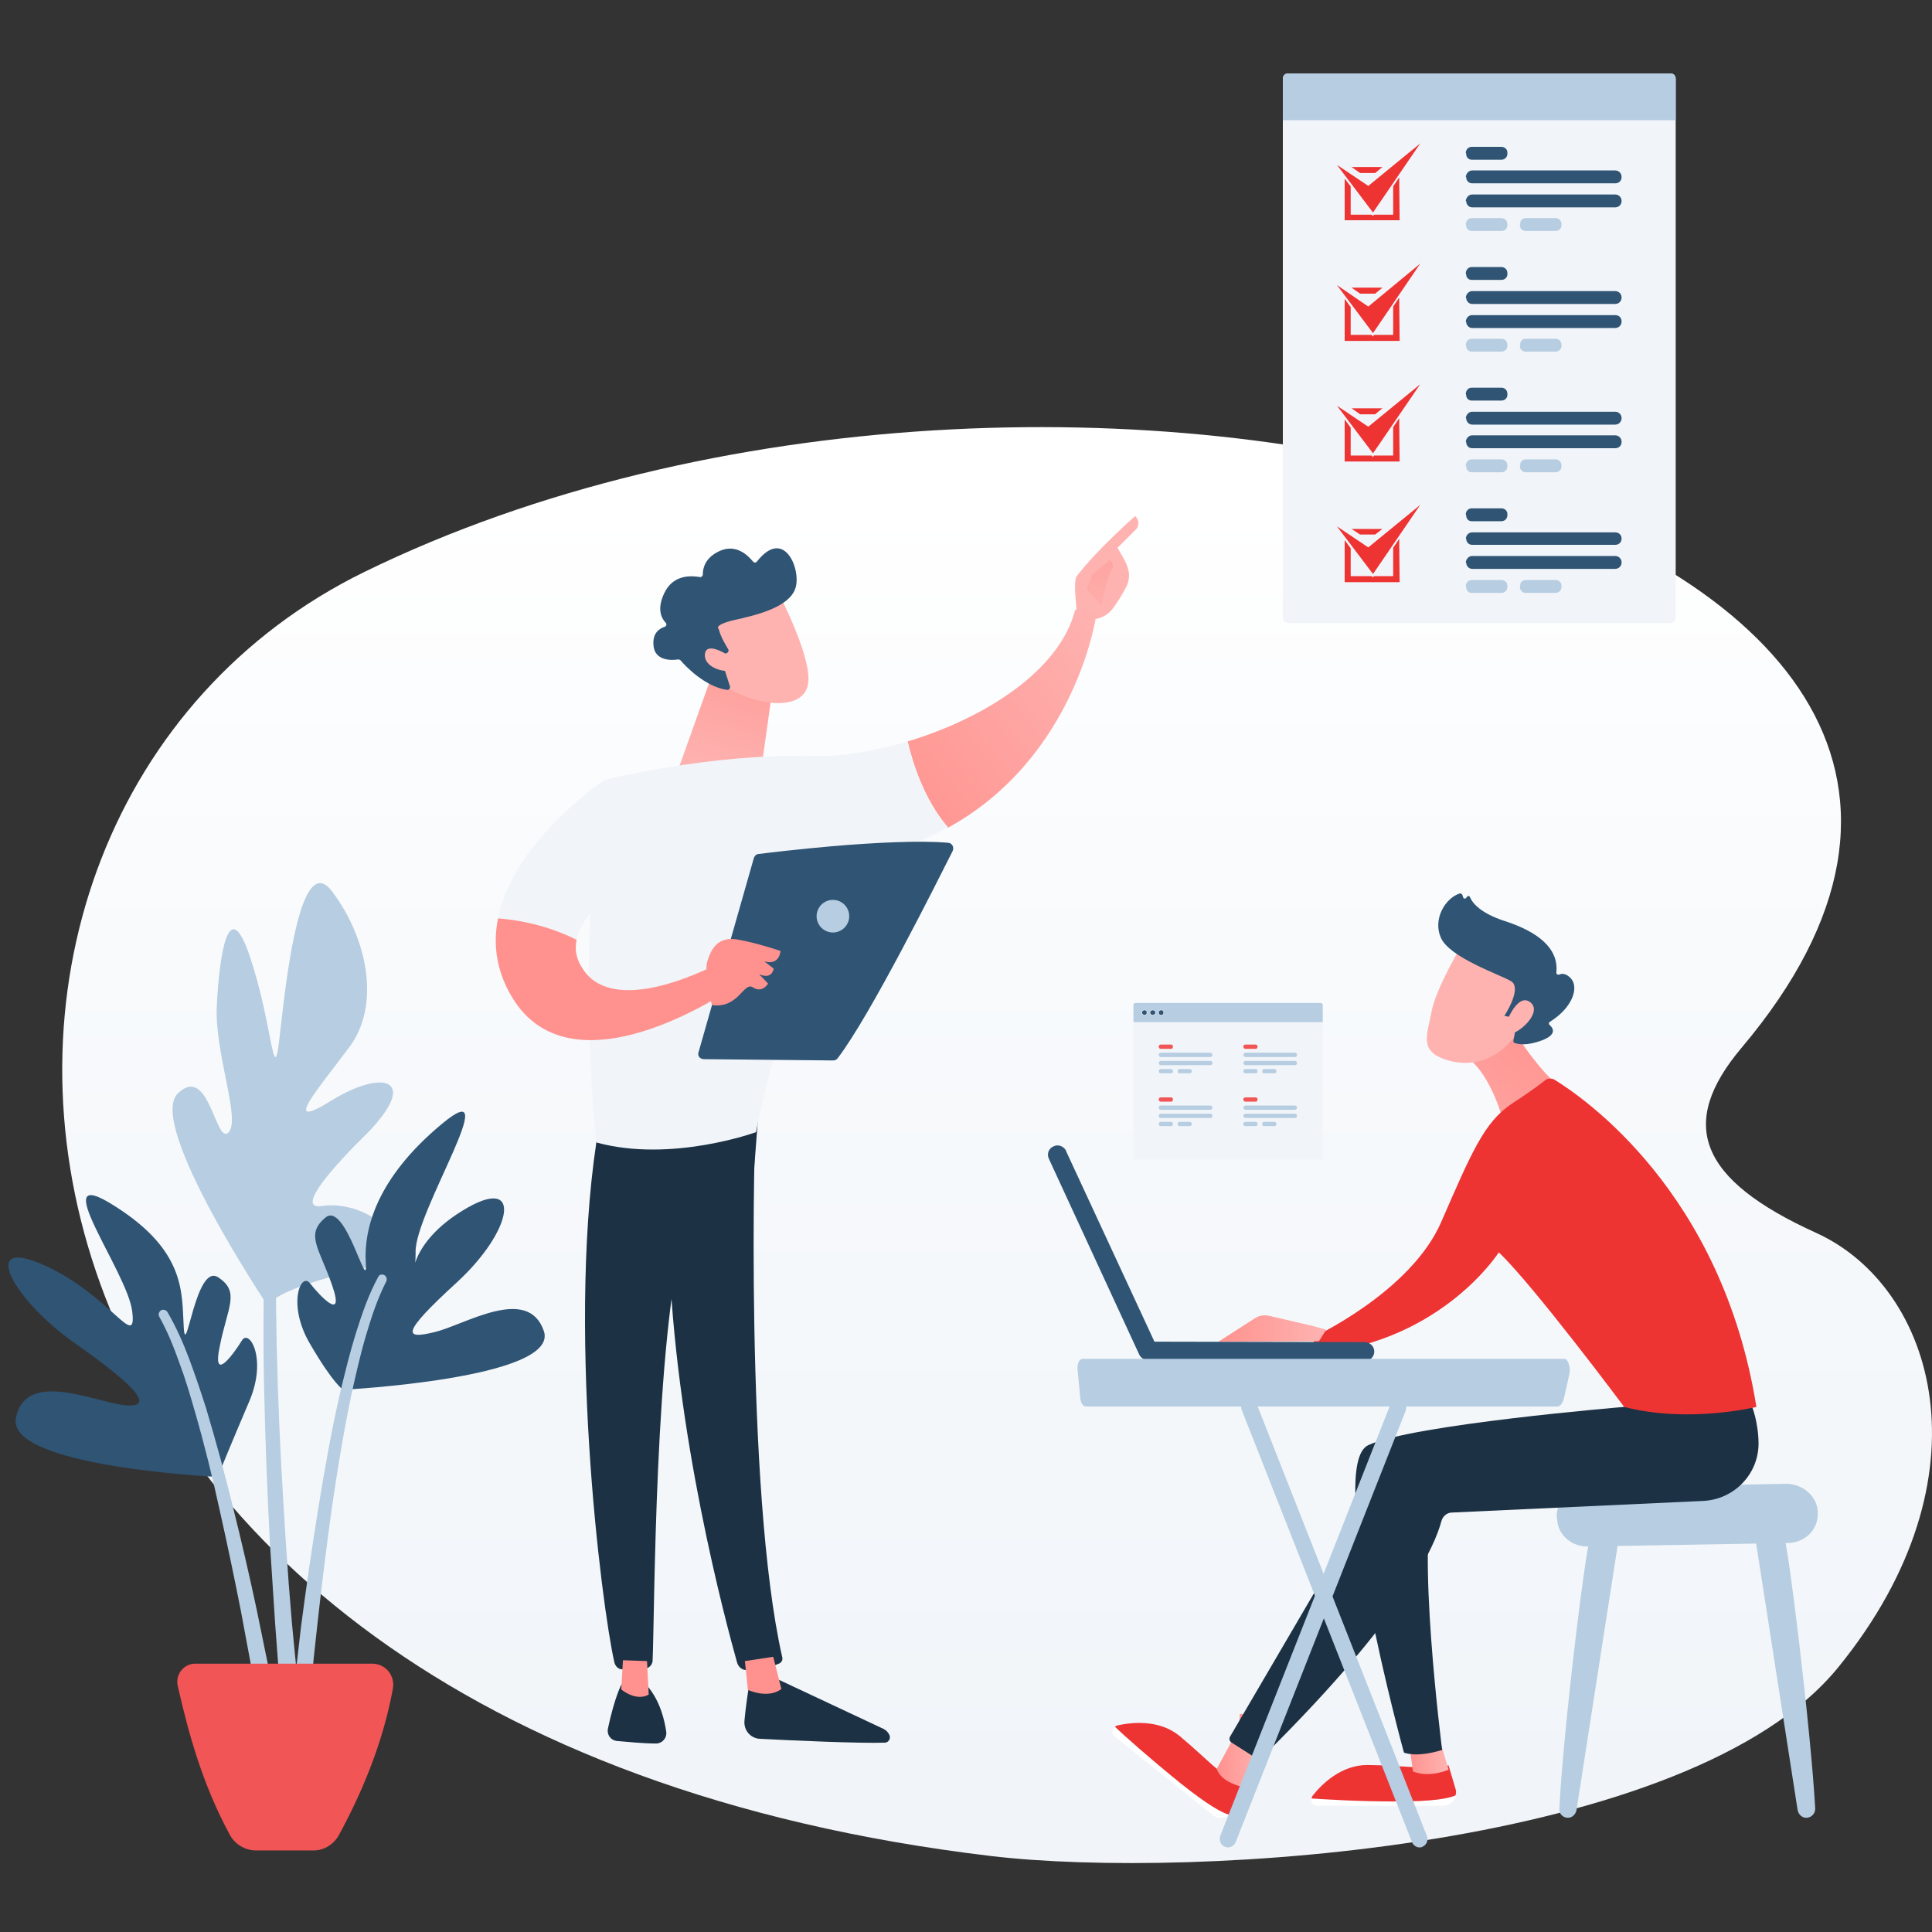 <svg version="1.2" xmlns="http://www.w3.org/2000/svg" viewBox="0 0 450 450" width="450" height="450"><rect x="0" y="0" width="450" height="450" fill="#333333" stroke="none"/><defs><linearGradient id="P" gradientUnits="userSpaceOnUse"/><linearGradient id="g1" x1="228" y1="417.2" x2="228" y2="116.2" href="#P"><stop stop-color="#f1f5f9"/><stop offset=".65" stop-color="#f8fafc"/><stop offset="1" stop-color="#fff"/></linearGradient><linearGradient id="g2" x1="2235.8" y1="406" x2="2243.2" y2="406" href="#P"><stop stop-color="#ff928e"/><stop offset="1" stop-color="#feb3b1"/></linearGradient><linearGradient id="g3" x1="328.1" y1="408.7" x2="337.1" y2="408.7" href="#P"><stop stop-color="#ff928e"/><stop offset="1" stop-color="#feb3b1"/></linearGradient><linearGradient id="g4" x1="283.4" y1="409.9" x2="293.9" y2="409.9" href="#P"><stop stop-color="#ff928e"/><stop offset="1" stop-color="#feb3b1"/></linearGradient><linearGradient id="g5" x1="362.2" y1="237.2" x2="324.8" y2="281.3" href="#P"><stop stop-color="#ff928e"/><stop offset="1" stop-color="#feb3b1"/></linearGradient><linearGradient id="g6" x1="283.5" y1="309.4" x2="308.5" y2="309.4" href="#P"><stop stop-color="#ff928e"/><stop offset="1" stop-color="#feb3b1"/></linearGradient><linearGradient id="g7" x1="914.3" y1="22.5" x2="924.3" y2="57.9" href="#P"><stop stop-color="#ff928e"/><stop offset="1" stop-color="#feb3b1"/></linearGradient><linearGradient id="g8" x1="823.7" y1="58.7" x2="831.9" y2="88.9" href="#P"><stop stop-color="#ff928e"/><stop offset="1" stop-color="#feb3b1"/></linearGradient><linearGradient id="g9" x1="281.2" y1="96.3" x2="272.9" y2="109.4" href="#P"><stop stop-color="#ff928e"/><stop offset="1" stop-color="#feb3b1"/></linearGradient><linearGradient id="g10" x1="259.1" y1="102.7" x2="254" y2="149.9" href="#P"><stop stop-color="#ff928e"/><stop offset="1" stop-color="#feb3b1"/></linearGradient><linearGradient id="g11" x1="178" y1="142" x2="166.4" y2="180.7" href="#P"><stop stop-color="#ff928e"/><stop offset="1" stop-color="#feb3b1"/></linearGradient><linearGradient id="g12" x1="204.9" y1="191.6" x2="261" y2="148.3" href="#P"><stop stop-color="#ff928e"/><stop offset="1" stop-color="#feb3b1"/></linearGradient><linearGradient id="g13" x1="2042.7" y1="224.4" x2="2097.1" y2="224.4" href="#P"><stop stop-color="#ff928e"/><stop offset="1" stop-color="#feb3b1"/></linearGradient><linearGradient id="g14" x1="-814.8" y1="-127.5" x2="-805.8" y2="-93.5" href="#P"><stop stop-color="#ff928e"/><stop offset="1" stop-color="#feb3b1"/></linearGradient><linearGradient id="g15" x1="-809.4" y1="-40.5" x2="-800.5" y2="-16.5" href="#P"><stop stop-color="#ff928e"/><stop offset="1" stop-color="#feb3b1"/></linearGradient><linearGradient id="g16" x1="1943.9" y1="226.2" x2="1960.5" y2="226.2" href="#P"><stop stop-color="#ff928e"/><stop offset="1" stop-color="#feb3b1"/></linearGradient><linearGradient id="g17" x1="1755.7" y1="742.4" x2="1762.8" y2="743.9" href="#P"><stop stop-color="#ff928e"/><stop offset="1" stop-color="#feb3b1"/></linearGradient><linearGradient id="g18" x1="2121.3" y1="390.7" x2="2129.9" y2="390.7" href="#P"><stop stop-color="#ff928e"/><stop offset="1" stop-color="#feb3b1"/></linearGradient><linearGradient id="g19" x1="304.5" y1="-3.5" x2="304.5" y2="-3.5" href="#P"><stop stop-color="#4042e2"/><stop offset="1" stop-color="#4f52ff"/></linearGradient></defs><style>.a{fill:url(#g1)}.b{fill:#b7cde1}.c{fill:#2f5474}.d{fill:#f15555}.e{fill:#bdd0fb}.f{fill:url(#g2)}.g{fill:#fff}.h{fill:#e33}.i{fill:url(#g3)}.j{fill:#1c3144}.k{fill:url(#g4)}.l{fill:url(#g5)}.m{fill:url(#g6)}.n{fill:url(#g7)}.o{fill:url(#g8)}.p{fill:url(#g9)}.q{fill:url(#g10)}.r{fill:url(#g11)}.s{fill:url(#g12)}.t{fill:#f1f5f9}.u{fill:url(#g13)}.v{fill:url(#g14)}.w{fill:url(#g15)}.x{fill:url(#g16)}.y{fill:url(#g17)}.z{fill:url(#g18)}.A{fill:url(#g19)}</style><path fill-rule="evenodd" class="a" d="m230.8 432.3c-246.9-29.4-262.9-241.8-145.9-299.1 160.8-78.6 423.5-10.8 320.7 110.9-14.8 17.6-10.1 30.6 17.5 43.1 27.6 12.6 41.1 56.8 5.1 101.1-34.3 42.3-150.3 49.6-197.4 44z"/><path class="b" d="m62.4 304.2c0 0-28.3-42.3-21-49.5 7.3-7.1 8.8 12 11.8 9.1 3-3-3.3-18.5-2.7-29.7 0.6-11.2 2.6-26.2 7.6-11.6 5 14.6 5.5 29.3 6.7 21.6 1.1-7.7 4.2-47.7 12.6-36.4 8.4 11.2 11.1 26.5 4.1 36-7 9.5-16.5 20.2-4.4 12.7 12.1-7.5 20.9-5.2 8.3 7.7 0 0-19 18.2-10.3 16.8 8.7-1.4 23.4 6.8 9.5 14.6 0 0-20.3 4.4-22.2 8.7z"/><path class="b" d="m69.7 396q0 0 0 0.1c0.1 0 0.1 0 0.1 0l-0.1-0.1v-0.6l-0.1-1.1-0.3-2.3-0.4-4.6-0.9-9.3q-0.8-9.2-1.4-18.5c-0.8-12.3-1.5-24.7-1.9-37q-0.3-9.3-0.4-18.6-0.1-9.3 0.2-18.5c0.2-6.2 0.5-12.4 1.2-18.5 0.6-6.1 1.5-12.2 3.3-18 0.1-0.6-0.2-1.2-0.7-1.4-0.6-0.2-1.2 0.2-1.4 0.7-1.9 6.1-2.9 12.3-3.6 18.5-0.7 6.2-1.2 12.4-1.5 18.6q-0.4 9.3-0.4 18.6-0.1 9.3 0.1 18.6 0.4 18.7 1.4 37.3 0.6 9.2 1.2 18.5l0.7 9.3 0.4 4.7 0.2 2.3 0.1 1.2 0.1 0.6v0.1c0 0.1 0 0.2 0.1 0.3q0 0.4 0.1 0.7c0.5 1.1 1.7 1.6 2.7 1.1 1.1-0.4 1.6-1.6 1.2-2.7z"/><path class="c" d="m50.7 344c0 0-49.2-2.3-47-13.7 2.2-11.4 18.2-3.8 25.3-3 7.2 0.7 3-4.2-11.5-14.4-14.6-10.2-22.6-25.2-7.2-18.2 15.4 6.9 21.6 20.1 20.5 10.8-1-9.2-20.8-35.3-4.1-24.6 16.8 10.6 15.6 20.5 16.1 28.3 0.5 7.8 2.8-15.1 8-11.7 5.2 3.4 2.2 6.9 0.4 16-1.9 9 3.3 1.7 5.1-1.2 1.7-3 6 4.1 1.8 14-4.2 9.8-7.4 17.7-7.4 17.7z"/><path class="b" d="m60.2 398.2q-0.1 0.1-0.1 0.1c0 0.1 0.1 0.1 0 0.1v-0.1-0.3l-0.1-0.8-0.2-1.4-0.5-3-1-5.8q-1.1-5.9-2.2-11.8-2.3-11.7-4.9-23.3c-1.7-7.8-3.6-15.5-5.8-23.1-1.1-3.8-2.2-7.6-3.6-11.3-1.3-3.7-2.8-7.4-4.7-10.8-0.3-0.5-0.1-1.2 0.4-1.5 0.5-0.3 1.2-0.1 1.5 0.4 2.1 3.6 3.7 7.3 5.1 11 1.4 3.8 2.7 7.6 3.9 11.4 2.3 7.7 4.4 15.4 6.3 23.2q2.9 11.6 5.4 23.3 1.2 5.9 2.4 11.7l1.2 5.9 0.5 3 0.3 1.5 0.1 0.7 0.1 0.4v0.1 0.2q0 0.3 0 0.6c-0.1 1.1-1.1 2-2.3 1.9-1.1-0.2-1.9-1.2-1.8-2.3z"/><path class="c" d="m79.9 323.7c0 0 50.3-2.6 46.8-13.6-3.7-11-18.6-1.4-25.6 0.2-7 1.7-7.8 0.4 5.3-11.6 13.1-12 15.7-25.6 1.3-16.7-14.4 8.8-10.8 18.9-10.9 9.6-0.2-9.3 21.3-42.5 6.1-29.8-15.3 12.7-18.2 24.6-17.7 32.4 0.5 7.8-4.7-14.6-9.4-10.6-4.8 4-1.4 7.1 1.6 15.9 3 8.7-3.1 2.1-5.2-0.6-2.1-2.7-5.4 4.9 0 14.1 5.4 9.3 7.7 10.7 7.7 10.7z"/><path class="b" d="m67.2 407.4q0-0.3 0-0.6c0-0.1 0-0.3 0-0.3v-0.1-0.5l0.1-0.9 0.1-1.7 0.4-3.5 0.7-6.9q0.8-6.9 1.6-13.9 1.8-13.8 4-27.5c1.5-9.2 3.1-18.4 5.2-27.4 1.1-4.6 2.2-9.1 3.6-13.6 1.4-4.4 2.9-8.9 5.2-13.1 0.2-0.5 0.9-0.7 1.4-0.4 0.5 0.2 0.7 0.9 0.5 1.4-2.1 4.1-3.5 8.4-4.8 12.8-1.3 4.4-2.3 8.9-3.3 13.4-1.9 9.1-3.4 18.2-4.7 27.3q-1.9 13.8-3.4 27.6-0.8 6.9-1.4 13.8l-0.6 6.9-0.3 3.4-0.1 1.7v0.9l-0.1 0.4v0.1c0 0 0 0 0 0q0-0.1 0-0.2c0.2 1.1-0.5 2.2-1.6 2.5-1.1 0.2-2.3-0.5-2.5-1.6z"/><path fill-rule="evenodd" class="d" d="m86.7 387.5h-41.2c-2.7 0-4.7 2.5-4.1 5.2 2.6 11.4 5.8 23 12.2 34.8 1.2 2.1 3.5 3.5 6 3.5h13.5c2.4 0 4.6-1.4 5.8-3.5 5.2-9.6 10.2-21.1 12.6-34.1 0.6-3.1-1.7-5.9-4.8-5.9z"/><path fill-rule="evenodd" class="b" d="m423.4 352.2v0.5c0 3.7-3.1 6.7-7.1 6.7l-46.4 0.8c-3.9 0.1-7.1-2.8-7.2-6.3l-0.1-0.5c-0.2-3.8 3-6.9 7-6.9l46.4-0.9c4 0 7.3 3 7.4 6.6z"/><path fill-rule="evenodd" class="e" d="m360.4 232.3l1.3-2.4c0.1-0.3 0-0.7-0.2-0.8-0.4-0.2-0.7-0.1-0.9 0.2l-1.2 2.4c-0.1 0.3 0 0.7 0.3 0.8 0.2 0.2 0.6 0.1 0.7-0.2z"/><path fill-rule="evenodd" class="f" d="m295.3 399.6l-1.8 10.2c0 0-1.8 1.4-5.5 0.4l0.8-11z"/><path fill-rule="evenodd" class="b" d="m415.1 355.9c1.3 2 6.8 48.3 7.7 65.4 0 1.1-0.9 2.1-2.1 2.1-1 0-1.8-0.8-2-1.8l-10-64.3z"/><path fill-rule="evenodd" class="b" d="m370.9 355.9c-1.4 2-6.9 48.3-7.7 65.4-0.1 1.1 0.8 2.1 2 2.1 1 0 1.8-0.8 2-1.8l10-64.3z"/><path fill-rule="evenodd" class="g" d="m325.5 419.6c8.3 0 11.9-0.7 13.6-1.4-0.3 1.4-1.5 2.4-3.1 2.4h-29.2c-0.9 0-1.6-0.9-1.3-1.8 3.3 0.3 10.4 0.8 20 0.8z"/><path fill-rule="evenodd" class="h" d="m305.5 418.9q0-0.3 0.2-0.6c2.2-2.8 6.7-7.2 12.8-7.2 8.8 0.1 12 1.1 18.9 0.1l1.6 5.4c0.2 0.5 0.2 1.1 0 1.6-1.6 0.7-5.3 1.4-13.5 1.4-9.6 0-16.7-0.5-20-0.7z"/><path fill-rule="evenodd" class="i" d="m335.4 405.4l2 6.8c0 0-4.4 2-8.3 0.4l-0.8-5.9z"/><path fill-rule="evenodd" class="g" d="m274.9 415.3c6.4 5.2 9.7 6.9 11.4 7.4-1.1 0.9-2.7 1-3.9 0l-22.8-18.3c-0.8-0.6-0.6-1.7 0.1-2.2 2.4 2.3 7.7 7 15.2 13.1z"/><path fill-rule="evenodd" class="h" d="m259.7 402.2c0.2-0.2 0.3-0.2 0.5-0.3 3.5-0.8 9.8-1.4 14.5 2.4 6.8 5.7 8.7 8.4 14.7 11.9l-2.1 5.3c-0.2 0.5-0.5 0.9-1 1.2-1.7-0.5-4.9-2.2-11.4-7.4-7.5-6.1-12.8-10.8-15.2-13.1z"/><path fill-rule="evenodd" class="j" d="m378.3 327.7c-0.1 0-49.4 4.1-59.6 8.9-10.1 4.7 8.3 71.6 8.3 71.6 0 0 2.7 1.3 8.9-0.6 0 0-6.3-49.3-1.6-60l53.5-8.7z"/><path fill-rule="evenodd" class="k" d="m294.3 406.8c-0.5 0.5-4.9 9.4-4.9 9.4 0 0-5-1-6-4.2l4.4-8.1z"/><path fill-rule="evenodd" class="j" d="m408 327.4c0 0 1.6 3.8 1.6 9-0.1 7.1-5.8 12.9-13 13.2l-58.4 2.7c-1.2 0-2.2 0.9-2.5 2.1-1.4 5.3-8.1 21.6-40.9 54.1-0.8 0.9-2.2 1-3.2 0.4l-4.7-3c-0.5-0.3-0.7-0.9-0.4-1.4l34-58.1c1.8-3 4.6-5.1 8-5.9l49.8-12.8z"/><path fill-rule="evenodd" class="l" d="m350.4 236.6c0.1 0 6.3 11.1 12.7 16.4l-13.2 7.4c0 0-3-11.7-9.7-15.1z"/><path fill-rule="evenodd" class="h" d="m409.1 327.7c0 0-15.8 3.9-30.8 0 0 0-21.1-28.3-29.2-36 0 0-13 20.5-41.9 23.5l-1.6-3.6c0 0 23-10.6 30.1-27 7.1-16.3 10-23.2 16.4-27.5 4-2.6 6.4-4.4 7.7-5.4 0.6-0.6 1.6-0.6 2.3-0.2 6.8 4.2 39 26.2 47 76.2z"/><path fill-rule="evenodd" class="m" d="m308.9 309.7l-3.3-0.9-9.9-2.3c-1.2-0.3-2.5-0.1-3.5 0.6l-8.4 5.4 23.4-0.1z"/><path fill-rule="evenodd" class="n" d="m340.5 220.1c0 0-6.1 10.1-7.1 15.7-1.1 5.6-2.8 9.1 3.6 11.1 6.4 2 12.3-0.6 16-5.8 0 0 5.8-8 5.2-11.7-0.6-3.7-17.7-9.3-17.7-9.3z"/><path fill-rule="evenodd" class="c" d="m351.3 236.8l-0.9-0.2c0 0 4.3-6.5 1.5-8.1-2.8-1.6-14.3-5.5-16.3-10.1-1.9-4.3 1-9.2 4.4-10.3 0.3 0 0.5 0.1 0.6 0.3l0.2 0.6c0.1 0.4 0.6 0.4 0.8 0 0.2-0.4 0.7-0.4 0.8 0 0.6 1.4 2.5 3.7 8 5.5 7.8 2.5 12.7 6.4 12.1 12 0 0.4 0.3 0.6 0.7 0.5 0.6-0.3 1.6-0.3 2.7 0.9 1.9 2.1 0.4 6.8-4.9 10.1-0.3 0.2-0.3 0.5-0.1 0.7 0.8 0.7 1.9 2.2-1.7 3.6-3.7 1.4-5.7 0.9-6.5 0.6-0.1-0.1-0.3-0.3-0.2-0.5l0.9-4.9c0-0.2-0.1-0.5-0.4-0.5z"/><path fill-rule="evenodd" class="o" d="m351 237.8c0 0 2.6-6.7 5.5-4.3 2.8 2.3-2.7 7.4-5.2 7.4z"/><path fill-rule="evenodd" class="c" d="m317.9 317.1q0 0-0.1 0l-50.1-0.1c-1.2 0-2.3-1-2.3-2.2 0-1.3 1.1-2.3 2.3-2.3l50.1 0.1c1.3 0 2.3 1 2.3 2.2 0 1.2-1 2.2-2.2 2.3z"/><path fill-rule="evenodd" class="c" d="m248.3 267.9c0 0.1 0 0.1 0 0.2l21.1 45.5c0.5 1.1 0 2.4-1.1 2.9-1.1 0.5-2.5 0.1-3-1.1l-21-45.5c-0.5-1.1-0.1-2.4 1.1-2.9 1-0.5 2.3-0.1 2.9 1z"/><path fill-rule="evenodd" class="b" d="m330.6 430.3c0.3 0 0.5 0 0.8-0.2 0.9-0.4 1.4-1.6 0.9-2.6l-39.6-100.5c-0.4-1.1-1.5-1.6-2.5-1.1-0.9 0.4-1.4 1.7-0.9 2.7l39.6 100.5c0.3 0.7 1 1.2 1.7 1.2z"/><path fill-rule="evenodd" class="b" d="m286 430.3c0.8 0 1.5-0.5 1.8-1.2l39.6-100.5c0.4-1.1-0.1-2.3-1-2.7-1-0.5-2.1 0-2.5 1.1l-39.6 100.4c-0.5 1.1 0 2.3 0.9 2.7 0.3 0.2 0.6 0.2 0.8 0.2z"/><path fill-rule="evenodd" class="b" d="m251 319.2c-0.1-0.7 0-1.3 0.2-1.9 0.2-0.5 0.6-0.8 0.9-0.8h112.3c0.4 0 0.8 0.5 1 1.2 0.3 0.8 0.3 1.7 0.1 2.5l-1.2 5.4c-0.3 1.2-0.9 2-1.5 2h-109.9c-0.7 0-1.2-0.9-1.3-2.1z"/><path fill-rule="evenodd" class="e" d="m158.8 141.6l2.6-0.1c0.4 0 0.7 0.3 0.7 0.7 0 0.4-0.2 0.7-0.6 0.7l-2.7 0.1c-0.4 0-0.7-0.3-0.7-0.7 0-0.4 0.3-0.7 0.7-0.7z"/><path fill-rule="evenodd" class="e" d="m167.6 141.5h2.7c0.4 0 0.7 0.3 0.6 0.7 0 0.4-0.3 0.7-0.6 0.7l-2.7-0.1c-0.4 0-0.7-0.3-0.7-0.7 0.1-0.3 0.4-0.6 0.7-0.6z"/><path fill-rule="evenodd" class="e" d="m176.5 141.8l2.7 0.1c0.4 0.1 0.6 0.4 0.6 0.8 0 0.4-0.3 0.6-0.7 0.6l-2.7-0.2c-0.3 0-0.6-0.3-0.6-0.7 0-0.3 0.3-0.7 0.7-0.6z"/><path fill-rule="evenodd" class="e" d="m246.2 153.9l2.6 0.7c0.3 0.1 0.6 0.5 0.5 0.9-0.2 0.4-0.5 0.6-0.9 0.5l-2.6-0.7c-0.4-0.1-0.6-0.5-0.5-0.9 0.1-0.4 0.5-0.6 0.9-0.5z"/><path fill-rule="evenodd" class="p" d="m254.8 144.2c0.2 0.8-2.4 1.8-4-1.2 0-1.4-0.9-7.6 0-8.8 4.7-6.2 13.6-14 13.6-14 1.5 1.5 0.3 3 0.3 3l-4.4 4.4c0.9 1.7 2 3.1 2.5 5.1 0.4 1.5 0.1 3.1-0.7 4.4-0.7 1.4-1.8 3.1-2.8 4.5-1.9 2.6-4.5 2.6-4.5 2.6z"/><path fill-rule="evenodd" class="q" d="m258.4 130.5l-4 3.3-1.3 3.4 3.5 3.9c0 0 1.2-6.6 2.1-8 0.9-1.4 0.5-2.2-0.3-2.6z"/><path fill-rule="evenodd" class="r" d="m165.7 157.6l-7.4 20.7c-0.1 0.4 0 0.8 0.4 0.9 1.9 1.1 8.9 4.3 17.5-1 0.9-0.5 1.5-1.5 1.6-2.5l2.5-17.9z"/><path fill-rule="evenodd" class="s" d="m255.3 143.5c-2.1-2.7-4.9-1.4-4.9-1.4-3.5 14-21 25.2-39 30.6 1.2 5 3.8 13.4 9.4 20.1 29.8-16.4 34.5-49.3 34.5-49.3z"/><path fill-rule="evenodd" class="t" d="m149.3 203.5l-8.4-21.9c0 0-21.3 14.1-24.9 32.2 4 0.3 11.3 1.5 18.3 5.1 1.6-8.5 15-15.4 15-15.4z"/><path fill-rule="evenodd" class="j" d="m176.1 259.5c-0.4 1.7-2.7 87.8 6.1 126.5 0.2 0.6-0.2 1.3-0.8 1.5-1.4 0.6-4.2 1.4-7.5 1.5-1 0-1.9-0.7-2.2-1.7-2.5-8.9-14.7-53.9-15.9-96.8-1.4-47.9 0-1.6 0-1.6l1.3-29.6z"/><path fill-rule="evenodd" class="j" d="m175 389.6c0 0-1.1 5.6-1.6 11.2-0.2 2.2 1.4 4.1 3.6 4.2 7.5 0.4 23.3 1.1 29.1 0.9 0.8 0 1.4-0.9 1.1-1.7-0.3-0.7-0.8-1.2-1.4-1.5l-26.2-12.3z"/><path fill-rule="evenodd" class="j" d="m144.8 392.3c0-0.1-1.6 2.8-3.2 10.3-0.3 1.4 0.6 2.7 2 2.9 2.4 0.2 6.2 0.6 9.2 0.6 1.4 0 2.5-1.2 2.4-2.6-0.4-2.8-1.4-7.3-4.5-10.9z"/><path fill-rule="evenodd" class="j" d="m139.6 261.8c-8 45.3 0.5 112.3 3.5 125.4 0.2 0.8 0.8 1.5 1.6 1.6 1.4 0.2 3.7 0.4 5.9-0.2 0.8-0.3 1.3-0.9 1.4-1.7 0.5-10.6 0.4-75.6 7.6-101.2 0.4-1.3 1.2-2.4 2.3-3.2l13.7-9.5 1.2-15.7z"/><path fill-rule="evenodd" class="t" d="m188.4 176.1c-22.6-0.6-47.5 5.5-47.5 5.5-7.1 39.2-2 84.5-2 84.5 17.4 4.8 37.2-2.4 37.2-2.4 3-16.4 17-62.5 17-62.5 11-1.2 20.1-4.3 27.7-8.5-5.7-6.6-8.3-15.1-9.4-20-8 2.4-16.1 3.6-23 3.4z"/><path fill-rule="evenodd" class="u" d="m167.5 224.3c0 0-23.8 13.1-31.6 1.6-1.7-2.4-2.1-4.7-1.6-7-7.1-3.6-14.3-4.7-18.3-5-1.1 5.4-0.6 11.3 2.6 17.2 13.7 25.7 52-1 52-1z"/><path fill-rule="evenodd" class="v" d="m181.5 138.5c0 0 7.8 14.9 6.7 20.9-1.1 6-10.9 5.5-19.4 0.5l-5.8-16.1z"/><path fill-rule="evenodd" class="c" d="m169.3 152.1c0.4-0.2 0.5-0.6 0.3-0.9-0.6-1-1.8-3-2.2-4.7 0 0-1.4-0.9 3.7-2.1 5-1.1 12.5-2.9 14.1-7.2 1.6-4.1-2.4-14.7-8.9-6.4-0.2 0.3-0.7 0.3-0.9 0-1.1-1.3-3.8-4.2-7.7-2.5-3.6 1.6-4 4.2-4 5.5 0 0.4-0.4 0.7-0.7 0.6-1.9-0.3-6.2-0.7-8.3 3.8-1.7 3.6-0.7 5.7 0.3 6.8 0.4 0.3 0.2 0.9-0.2 1-1.2 0.4-2.8 1.4-2.6 4.2 0.2 3.9 4.5 3.6 5.7 3.4 0.2 0 0.4 0 0.6 0.2 1 1.2 5.7 6.2 10.9 6.9 0.4 0 0.8-0.4 0.6-0.9l-2.1-6.5c-0.2-0.3 0-0.6 0.3-0.7z"/><path fill-rule="evenodd" class="w" d="m170.2 153c0 0-5.6-3.9-6-0.7-0.4 3.3 5 4.8 7.7 3.6z"/><path fill-rule="evenodd" class="c" d="m162.7 245.1l12.9-45.3c0.2-0.5 0.6-0.9 1.2-0.9 2.3-0.3 9.1-1.1 17-1.8 9.4-0.8 20.4-1.4 27-0.8 0.9 0 1.5 1 1.1 1.9-3.8 7.5-19.1 38.2-26.8 48.3-0.3 0.4-0.7 0.5-1.1 0.5l-30-0.3c-1 0-1.6-0.8-1.3-1.6z"/><path fill-rule="evenodd" class="x" d="m165.8 234.1c0 0-1.8-7.4-1.1-10 0.8-2.7 2.2-6 6.9-5.3 4.7 0.8 10.2 2.7 10.2 2.7 0 0-0.2 3.5-3.8 2.4l2.2 1.7c0 0-0.3 2.7-3.4 1.3l2.1 2.2c0 0-1.3 2.3-3.5 0.9-2.2-1.5-3.3 5-9.6 4.1z"/><path fill-rule="evenodd" class="b" d="m190.2 213.4c0 2.1 1.7 3.8 3.8 3.8 2.1 0 3.8-1.7 3.8-3.8 0-2.1-1.7-3.8-3.8-3.8-2.1 0-3.8 1.7-3.8 3.8z"/><path fill-rule="evenodd" class="y" d="m145.1 386.7l-0.4 6.8c0 0 3.4 2.9 6.4 1.2l-0.4-7.8z"/><path fill-rule="evenodd" class="z" d="m173.5 386.9l0.7 6.7c0 0 4.6 2.2 7.8-0.2l-1.9-7.5z"/><path class="t" d="m264 234.2c0-0.4 0.2-0.6 0.6-0.6h42.9c0.3 0 0.6 0.2 0.6 0.6v35.3c0 0.3-0.3 0.6-0.6 0.6h-42.9c-0.4 0-0.6-0.3-0.6-0.6z"/><path fill-rule="evenodd" class="g" d="m264.6 233.6h42.9c0.3 0 0.6 0.2 0.6 0.6v4h-44.1v-4c0-0.4 0.2-0.6 0.6-0.6z"/><path fill-rule="evenodd" class="b" d="m264.6 233.6h42.9c0.3 0 0.6 0.2 0.6 0.5v4h-44.1v-4c0-0.3 0.2-0.5 0.6-0.5z"/><path class="g" d="m266.6 236.5c-0.4 0-0.7-0.3-0.7-0.7 0-0.3 0.3-0.6 0.7-0.6 0.3 0 0.6 0.3 0.6 0.6 0 0.4-0.3 0.7-0.6 0.7z"/><path class="c" d="m266.6 236.4c-0.3 0-0.6-0.2-0.6-0.6 0-0.3 0.3-0.5 0.6-0.5 0.3 0 0.5 0.2 0.5 0.5 0 0.4-0.2 0.6-0.5 0.6z"/><path class="g" d="m268.5 236.5c-0.4 0-0.7-0.3-0.7-0.7 0-0.3 0.3-0.6 0.7-0.6 0.4 0 0.7 0.3 0.7 0.6 0 0.4-0.3 0.7-0.7 0.7z"/><path class="c" d="m268.5 236.4c-0.3 0-0.6-0.2-0.6-0.6 0-0.3 0.3-0.5 0.6-0.5 0.3 0 0.6 0.2 0.6 0.5 0 0.4-0.3 0.6-0.6 0.6z"/><path class="g" d="m270.4 236.5c-0.3 0-0.6-0.3-0.6-0.7 0-0.3 0.3-0.6 0.6-0.6 0.4 0 0.7 0.3 0.7 0.6 0 0.4-0.3 0.7-0.7 0.7z"/><path class="c" d="m270.4 236.4c-0.3 0-0.5-0.2-0.5-0.6 0-0.3 0.2-0.5 0.6-0.5 0.3 0 0.5 0.2 0.5 0.5 0 0.4-0.2 0.6-0.5 0.6z"/><path class="d" d="m269.9 243.7c0-0.2 0.2-0.4 0.5-0.4h2.4c0.2 0 0.4 0.2 0.4 0.4v0.1c0 0.3-0.2 0.5-0.4 0.5h-2.4c-0.3 0-0.5-0.2-0.5-0.5z"/><path class="b" d="m269.9 245.7c0-0.3 0.2-0.5 0.5-0.5h11.5c0.3 0 0.5 0.2 0.5 0.5 0 0.3-0.2 0.5-0.5 0.5h-11.5c-0.3 0-0.5-0.2-0.5-0.5z"/><path class="b" d="m269.9 247.6c0-0.3 0.2-0.5 0.5-0.5h11.5c0.3 0 0.5 0.2 0.5 0.5 0 0.3-0.2 0.5-0.5 0.5h-11.5c-0.3 0-0.5-0.2-0.5-0.5z"/><path class="b" d="m269.9 249.5c0-0.3 0.2-0.5 0.5-0.5h2.4c0.2 0 0.4 0.2 0.4 0.5v0.1c0 0.2-0.2 0.4-0.4 0.4h-2.4c-0.3 0-0.5-0.2-0.5-0.4z"/><path class="b" d="m274.3 249.5c0-0.3 0.2-0.5 0.4-0.5h2.4c0.3 0 0.5 0.2 0.5 0.5v0.1c0 0.2-0.2 0.4-0.5 0.4h-2.4c-0.2 0-0.4-0.2-0.4-0.4z"/><path class="d" d="m289.6 243.7c0-0.2 0.2-0.4 0.5-0.4h2.4c0.2 0 0.4 0.2 0.4 0.4v0.1c0 0.3-0.2 0.5-0.4 0.5h-2.4c-0.3 0-0.5-0.2-0.5-0.5z"/><path class="b" d="m289.6 245.7c0-0.3 0.3-0.5 0.5-0.5h11.5c0.3 0 0.5 0.2 0.5 0.5 0 0.3-0.2 0.5-0.5 0.5h-11.5c-0.2 0-0.5-0.2-0.5-0.5z"/><path class="b" d="m289.6 247.6c0-0.3 0.3-0.5 0.5-0.5h11.5c0.3 0 0.5 0.2 0.5 0.5 0 0.3-0.2 0.5-0.5 0.5h-11.5c-0.2 0-0.5-0.2-0.5-0.5z"/><path class="b" d="m289.6 249.5c0-0.3 0.2-0.5 0.5-0.5h2.4c0.2 0 0.4 0.2 0.4 0.5v0.1c0 0.2-0.2 0.4-0.4 0.4h-2.4c-0.3 0-0.5-0.2-0.5-0.4z"/><path class="b" d="m294 249.5c0-0.3 0.2-0.5 0.4-0.5h2.4c0.3 0 0.5 0.2 0.5 0.5v0.1c0 0.2-0.2 0.4-0.5 0.4h-2.4c-0.2 0-0.4-0.2-0.4-0.4z"/><path class="d" d="m289.6 256c0-0.2 0.2-0.4 0.5-0.4h2.4c0.2 0 0.4 0.2 0.4 0.4v0.1c0 0.3-0.2 0.5-0.4 0.5h-2.4c-0.3 0-0.5-0.2-0.5-0.5z"/><path class="b" d="m289.6 258c0-0.3 0.3-0.5 0.5-0.5h11.5c0.3 0 0.5 0.2 0.5 0.5 0 0.3-0.2 0.5-0.5 0.5h-11.5c-0.2 0-0.5-0.2-0.5-0.5z"/><path class="b" d="m289.6 259.9c0-0.3 0.3-0.5 0.5-0.5h11.5c0.3 0 0.5 0.2 0.5 0.5 0 0.3-0.2 0.5-0.5 0.5h-11.5c-0.2 0-0.5-0.2-0.5-0.5z"/><path class="b" d="m289.6 261.8c0-0.3 0.2-0.5 0.5-0.5h2.4c0.2 0 0.4 0.2 0.4 0.5v0.1c0 0.2-0.2 0.4-0.4 0.4h-2.4c-0.3 0-0.5-0.2-0.5-0.4z"/><path class="b" d="m294 261.8c0-0.3 0.2-0.5 0.4-0.5h2.4c0.3 0 0.5 0.2 0.5 0.5v0.1c0 0.2-0.2 0.4-0.5 0.4h-2.4c-0.2 0-0.4-0.2-0.4-0.4z"/><path class="d" d="m269.9 256c0-0.2 0.2-0.4 0.5-0.4h2.4c0.2 0 0.4 0.2 0.4 0.4v0.1c0 0.3-0.2 0.5-0.4 0.5h-2.4c-0.3 0-0.5-0.2-0.5-0.5z"/><path class="b" d="m269.9 258c0-0.3 0.2-0.5 0.5-0.5h11.5c0.3 0 0.5 0.2 0.5 0.5 0 0.3-0.2 0.5-0.5 0.5h-11.5c-0.3 0-0.5-0.2-0.5-0.5z"/><path class="b" d="m269.9 259.9c0-0.3 0.2-0.5 0.5-0.5h11.5c0.3 0 0.5 0.2 0.5 0.5 0 0.3-0.2 0.5-0.5 0.5h-11.5c-0.3 0-0.5-0.2-0.5-0.5z"/><path class="b" d="m269.9 261.8c0-0.3 0.2-0.5 0.5-0.5h2.4c0.2 0 0.4 0.2 0.4 0.5v0.1c0 0.2-0.2 0.4-0.4 0.4h-2.4c-0.3 0-0.5-0.2-0.5-0.4z"/><path class="b" d="m274.3 261.8c0-0.3 0.2-0.5 0.4-0.5h2.4c0.3 0 0.5 0.2 0.5 0.5v0.1c0 0.2-0.2 0.4-0.5 0.4h-2.4c-0.2 0-0.4-0.2-0.4-0.4z"/><path fill-rule="evenodd" class="A" d="m304.5-3.2q0-0.3 0-0.5z"/><path class="t" d="m298.8 18.3c0-0.7 0.5-1.2 1.2-1.2h89.1c0.7 0 1.2 0.5 1.2 1.2v125.6c0 0.7-0.5 1.2-1.2 1.2h-89.1c-0.7 0-1.2-0.5-1.2-1.2z"/><path fill-rule="evenodd" class="b" d="m300 17.1h89.1c0.7 0 1.2 0.6 1.2 1.4v9.5h-91.5v-9.5c0-0.8 0.5-1.4 1.2-1.4z"/><path class="c" d="m341.4 35.5c0.1-0.7 0.6-1.3 1.4-1.3h6.9c0.8 0 1.4 0.6 1.4 1.3v0.3c0 0.8-0.6 1.4-1.4 1.4h-6.9c-0.8 0-1.3-0.6-1.3-1.4z"/><path class="c" d="m341.4 41.2c0.1-0.8 0.7-1.5 1.5-1.5h33.3c0.9 0 1.5 0.7 1.5 1.5 0 0.9-0.6 1.5-1.5 1.5h-33.3c-0.8 0-1.4-0.6-1.4-1.5z"/><path class="c" d="m341.4 46.8c0.1-0.8 0.7-1.5 1.5-1.5h33.3c0.9 0 1.5 0.7 1.5 1.5 0 0.8-0.6 1.5-1.5 1.5h-33.3c-0.8 0-1.4-0.7-1.4-1.5z"/><path class="b" d="m341.4 52.2c0.1-0.8 0.6-1.4 1.4-1.4h6.9c0.8 0 1.4 0.6 1.4 1.4v0.3c0 0.7-0.6 1.3-1.4 1.3h-6.9c-0.8 0-1.3-0.6-1.3-1.3z"/><path class="b" d="m354.1 52.2c-0.1-0.8 0.5-1.4 1.3-1.4h6.9c0.8 0 1.4 0.6 1.4 1.4v0.3c0 0.7-0.6 1.3-1.4 1.3h-6.9c-0.8 0-1.4-0.6-1.4-1.3z"/><path class="h" d="m325.9 41.3l0.1 10h-12.8v-9.7l1.4 1.8v6.6h4.9l0.3 0.3 0.2-0.3h4.5v-6.6z"/><path class="h" d="m314.8 38.9h7.2l-1.7 1.4h-3.5z"/><path class="h" d="m311.4 38.4l7.3 4.9 12.1-9.9-11 16.1z"/><path class="c" d="m341.4 63.6c0.1-0.8 0.6-1.4 1.4-1.4h6.9c0.8 0 1.4 0.6 1.4 1.4v0.3c0 0.7-0.6 1.3-1.4 1.3h-6.9c-0.8 0-1.3-0.6-1.3-1.3z"/><path class="c" d="m341.4 69.3c0.1-0.8 0.7-1.5 1.5-1.5h33.3c0.9 0 1.5 0.7 1.5 1.5 0 0.8-0.6 1.5-1.5 1.5h-33.3c-0.8 0-1.4-0.7-1.4-1.5z"/><path class="c" d="m341.4 74.9c0.1-0.9 0.7-1.5 1.5-1.5h33.3c0.9 0 1.5 0.6 1.5 1.5 0 0.8-0.6 1.5-1.5 1.5h-33.3c-0.8 0-1.4-0.7-1.4-1.5z"/><path class="b" d="m341.4 80.3c0.1-0.8 0.6-1.4 1.4-1.4h6.9c0.8 0 1.4 0.6 1.4 1.4v0.3c0 0.7-0.6 1.3-1.4 1.3h-6.9c-0.8 0-1.3-0.6-1.3-1.3z"/><path class="b" d="m354.1 80.3c-0.1-0.8 0.5-1.4 1.3-1.4h6.9c0.8 0 1.4 0.6 1.4 1.4v0.3c0 0.7-0.6 1.3-1.4 1.3h-6.9c-0.8 0-1.4-0.6-1.4-1.3z"/><path class="h" d="m325.9 69.3l0.1 10.1h-12.8v-9.8l1.4 1.9v6.5h4.9l0.3 0.4 0.2-0.4h4.5v-6.6z"/><path class="h" d="m314.8 67h7.2l-1.7 1.4h-3.5z"/><path class="h" d="m311.4 66.4l7.3 5 12.1-10-11 16.2z"/><path class="c" d="m341.4 91.7c0.1-0.8 0.6-1.4 1.4-1.4h6.9c0.8 0 1.4 0.6 1.4 1.4v0.3c0 0.7-0.6 1.3-1.4 1.3h-6.9c-0.8 0-1.3-0.6-1.3-1.3z"/><path class="c" d="m341.4 97.4c0.1-0.8 0.7-1.5 1.5-1.5h33.3c0.9 0 1.5 0.7 1.5 1.5 0 0.8-0.6 1.5-1.5 1.5h-33.3c-0.8 0-1.4-0.7-1.4-1.5z"/><path class="c" d="m341.4 102.9c0.1-0.8 0.7-1.5 1.5-1.5h33.3c0.9 0 1.5 0.7 1.5 1.5 0 0.9-0.6 1.5-1.5 1.5h-33.3c-0.8 0-1.4-0.6-1.4-1.5z"/><path class="b" d="m341.4 108.4c0.1-0.8 0.6-1.4 1.4-1.4h6.9c0.8 0 1.4 0.6 1.4 1.4v0.3c0 0.7-0.6 1.3-1.4 1.3h-6.9c-0.8 0-1.3-0.6-1.3-1.4z"/><path class="b" d="m354.1 108.4c-0.1-0.8 0.5-1.4 1.3-1.4h6.9c0.8 0 1.4 0.6 1.4 1.4v0.3c0 0.7-0.6 1.3-1.4 1.3h-6.9c-0.8 0-1.4-0.6-1.4-1.4z"/><path class="h" d="m325.9 97.4l0.1 10.1h-12.8v-9.8l1.4 1.9v6.5h4.9l0.3 0.4 0.2-0.4h4.5v-6.6z"/><path class="h" d="m314.8 95.1h7.2l-1.7 1.4h-3.5z"/><path class="h" d="m311.4 94.5l7.3 4.9 12.1-9.9-11 16.1z"/><path class="c" d="m341.4 119.7c0.1-0.7 0.6-1.3 1.4-1.3h6.9c0.8 0 1.4 0.6 1.4 1.3v0.3c0 0.8-0.6 1.4-1.4 1.4h-6.9c-0.8 0-1.3-0.6-1.3-1.4z"/><path class="c" d="m341.4 125.5c0.1-0.9 0.7-1.5 1.5-1.5h33.3c0.9 0 1.5 0.6 1.5 1.5v-0.1c0 0.9-0.6 1.5-1.5 1.5h-33.3c-0.8 0-1.4-0.6-1.4-1.5z"/><path class="c" d="m341.4 131c0.1-0.8 0.7-1.5 1.5-1.5h33.3c0.9 0 1.5 0.7 1.5 1.5 0 0.8-0.6 1.5-1.5 1.5h-33.3c-0.8 0-1.4-0.7-1.4-1.5z"/><path class="b" d="m341.4 136.4c0.1-0.7 0.6-1.3 1.4-1.3h6.9c0.8 0 1.4 0.6 1.4 1.3v0.3c0 0.8-0.6 1.4-1.4 1.4h-6.9c-0.8 0-1.3-0.6-1.3-1.4z"/><path class="b" d="m354.1 136.4c-0.1-0.7 0.5-1.3 1.3-1.3h6.9c0.8 0 1.4 0.6 1.4 1.3v0.3c0 0.8-0.6 1.4-1.4 1.4h-6.9c-0.8 0-1.4-0.6-1.4-1.4z"/><path class="h" d="m325.9 125.5l0.1 10.1h-12.8v-9.8l1.4 1.9v6.5h4.9l0.3 0.3 0.2-0.3h4.5v-6.6z"/><path class="h" d="m314.8 123.2h7.2l-1.7 1.3h-3.5z"/><path class="h" d="m311.4 122.6l7.3 4.9 12.1-9.9-11 16.1z"/></svg>